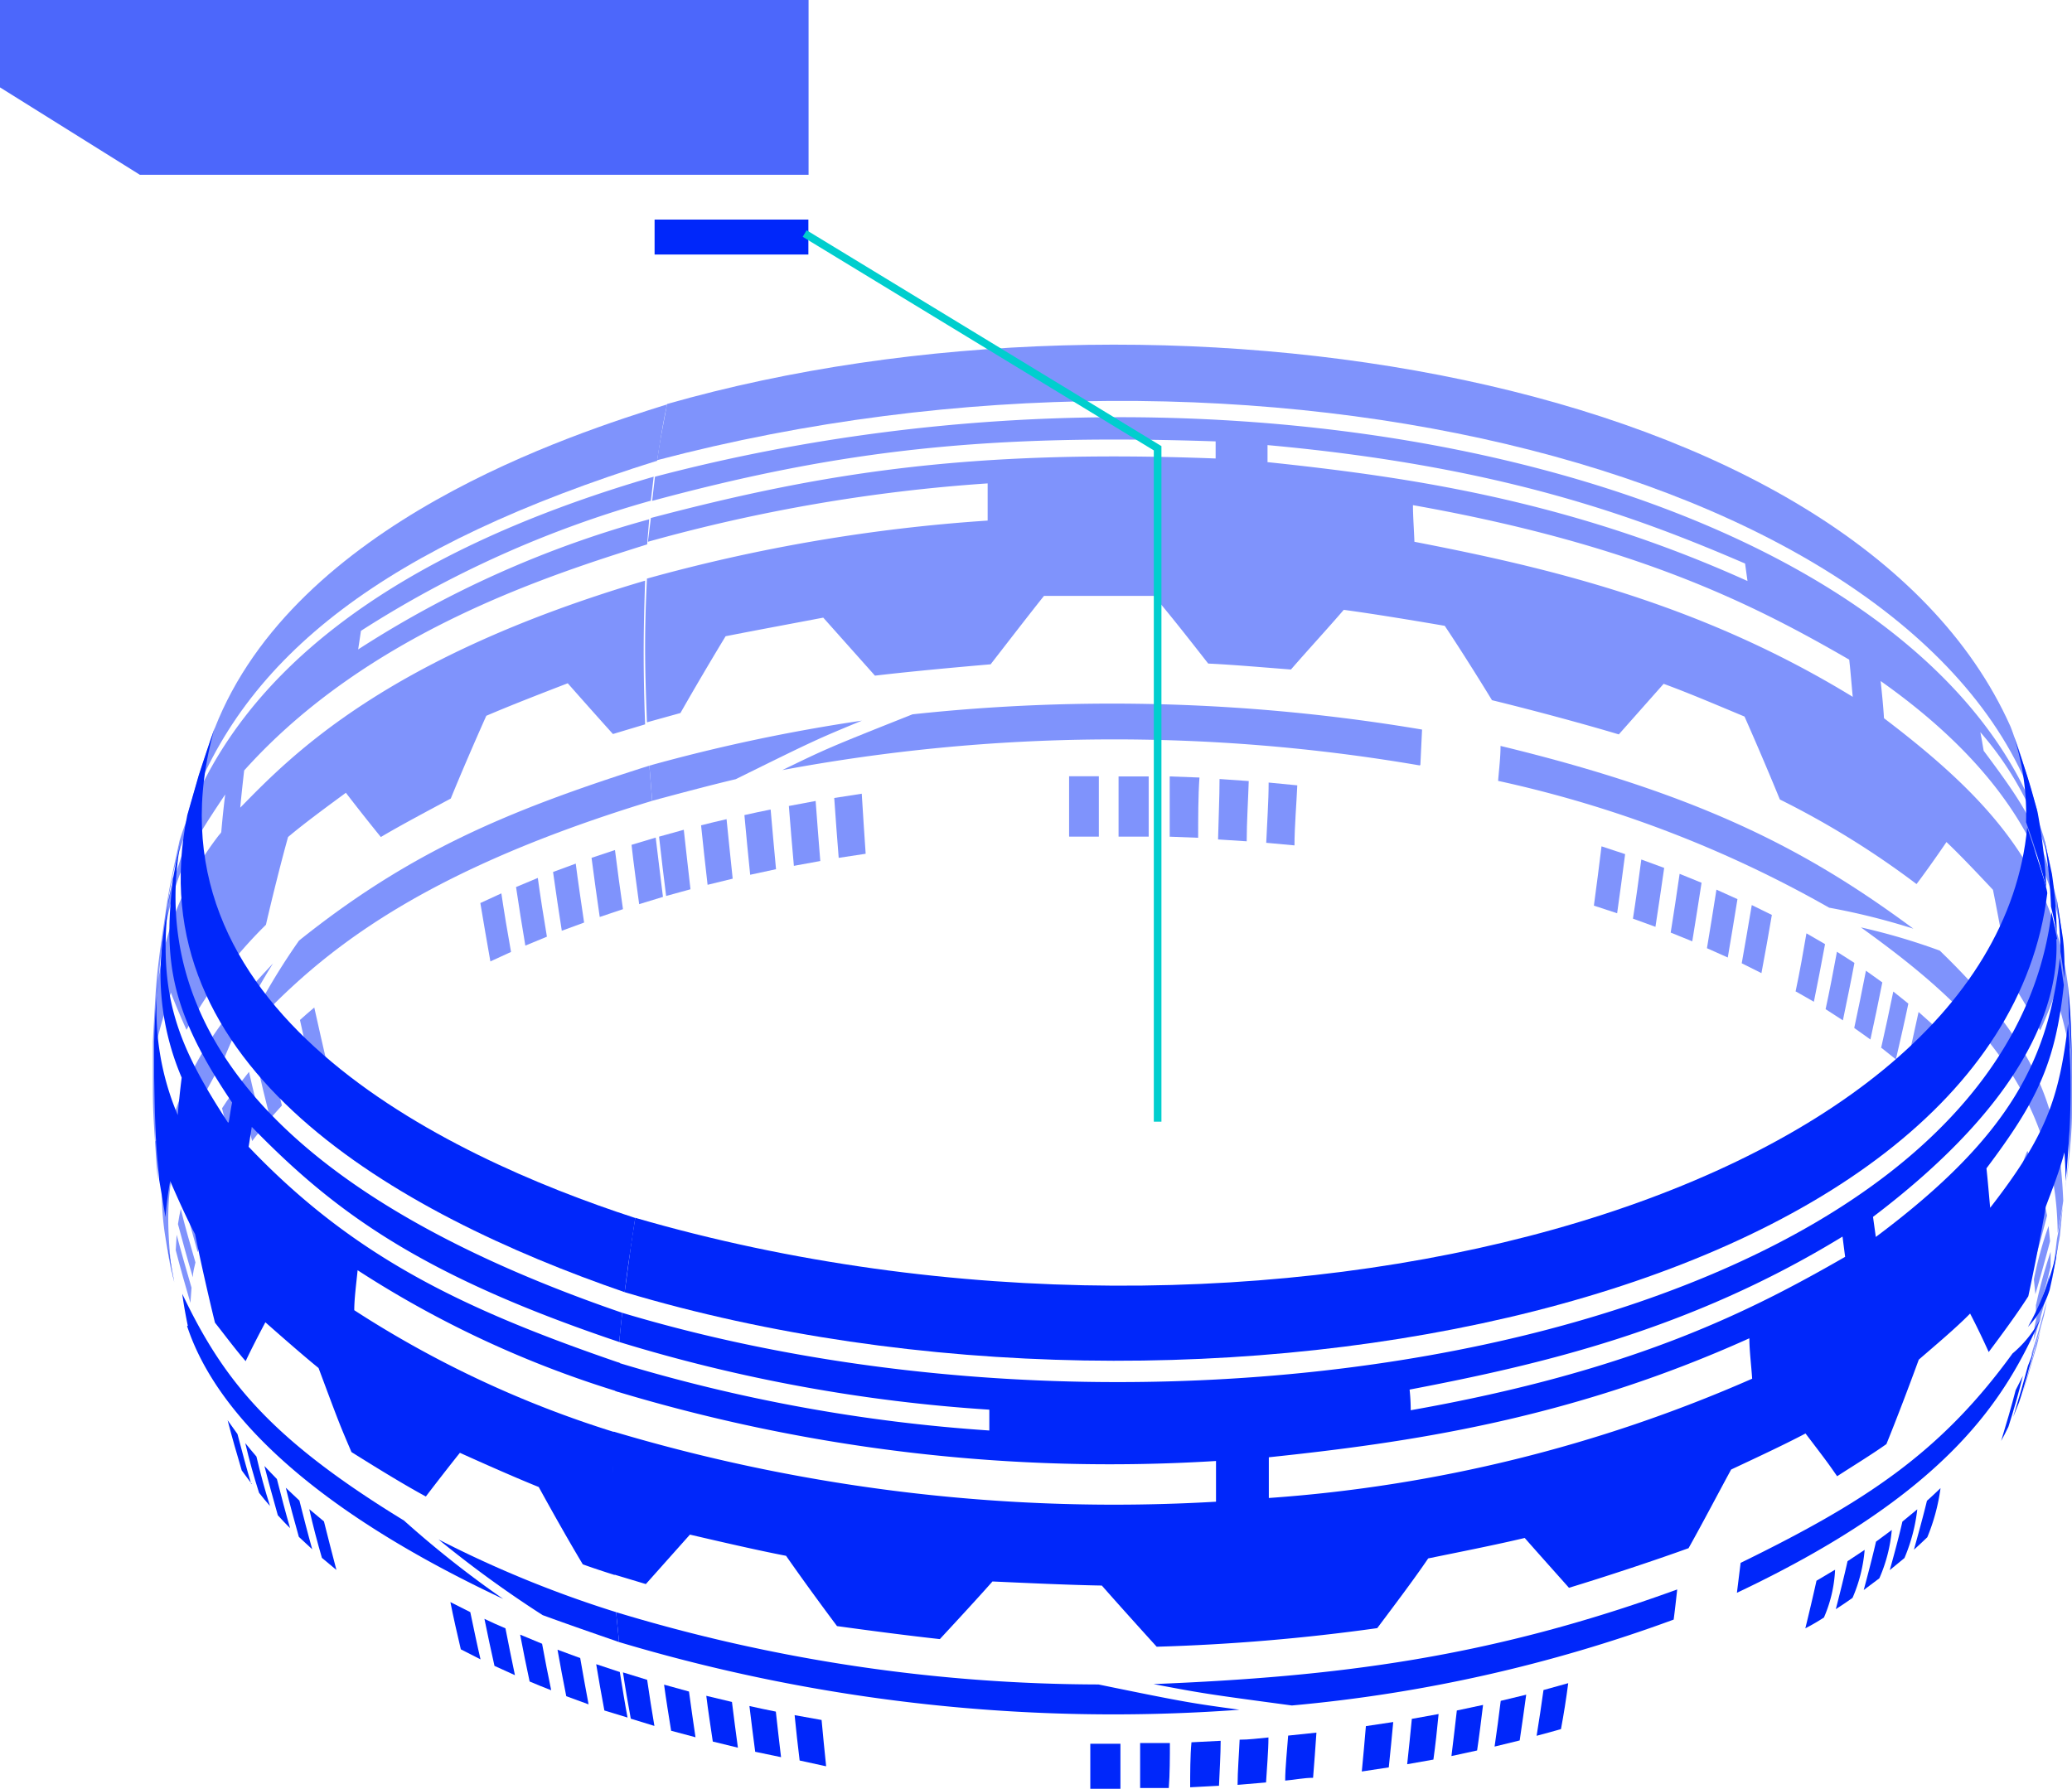 <?xml version="1.0" encoding="UTF-8"?> <svg xmlns="http://www.w3.org/2000/svg" viewBox="0 0 111.42 96.22"><defs><style>.cls-1,.cls-2{isolation:isolate;}.cls-2{opacity:0.5;}.cls-3,.cls-4{fill:#0027fa;}.cls-4{opacity:0.7;}.cls-5{fill:none;stroke:#00cece;stroke-miterlimit:10;stroke-width:0.41px;}</style></defs><g id="Слой_2" data-name="Слой 2"><g id="Object"><g class="cls-1"><g class="cls-2"><path class="cls-3" d="M35.34,24.75c32.23-8.5,68.31.73,74.24,19l-.06-.25c-.88-3-.88-3-1.41-4.43-8.49-19-45.8-24.9-72.24-17.34-.38,2-.38,2-.53,3"></path><path class="cls-3" d="M76.06,29.14c7,1.36,15.24,3.24,23.57,8.34-.06-.6-.12-1.4-.19-2-5-2.89-11.3-6.15-23.46-8.31,0,.59.06,1.38.08,2M68.2,24.86c7.38.78,16.06,2,25.77,6.39l-.13-.94c-5.76-2.48-13-5.22-25.68-6.37l0,.92M35.07,26.93l.15-1.29c32.61-8.59,68.91.86,74.7,19.44l.42,1.9a17.27,17.27,0,0,0-3.85-7.6c.07.33.12.66.18,1,2.56,3.42,3,4.32,3.93,8l.3,1.92c-.61-2.79-1.74-8-9.77-13.67.07.66.14,1.33.18,2,5.53,4.2,9.11,8.08,9.9,14.44.21,3.1.21,3.16.21,4.86l0,1.9c0,.88-.09,1.76-.17,2.63V61.36c.05-1.48.07-3.46.05-4.94-.21-.89-.48-2.08-.78-3-.22.62-.54,1.42-.81,2-.48-.84-1.12-2-1.67-2.76-.23-1.45-.58-3.37-.87-4.8-.74-.79-1.72-1.83-2.5-2.57-.47.69-1.11,1.6-1.61,2.26A46.57,46.57,0,0,0,95.71,43c-.55-1.35-1.31-3.13-1.9-4.46-1.3-.54-3-1.27-4.35-1.76l-2.41,2.72c-2-.6-4.77-1.34-6.82-1.84-.75-1.23-1.77-2.85-2.54-4-1.63-.28-3.8-.64-5.43-.86-.86,1-2,2.24-2.84,3.21-1.33-.1-3.11-.26-4.45-.32-.86-1.1-2-2.56-2.92-3.64-1.77,0-4.14,0-5.91,0-.87,1.09-2,2.56-2.87,3.68-1.86.16-4.36.39-6.22.61l-2.78-3.12c-1.57.3-3.68.69-5.25,1-.75,1.23-1.72,2.88-2.43,4.13l-1.8.5c-.09-2.37-.17-4.42,0-7.73A90.72,90.72,0,0,1,53.11,28c0-.59,0-1.37,0-2a90.18,90.18,0,0,0-18.27,3.14L35,27.86c9.18-2.42,17.09-3.71,30.37-3.2,0-.31,0-.61,0-.92-12.11-.41-20,.42-30.26,3.19"></path><path class="cls-3" d="M110.65,66.32q.18-.87.3-1.74c-.21-4.87-1.3-8.28-6.64-13.45a33.93,33.93,0,0,0-4.24-1.25c5.08,3.66,10.5,8.25,10.58,16.44"></path><path class="cls-3" d="M80.56,42a63.24,63.24,0,0,1,17.8,6.82,36.63,36.63,0,0,1,4.53,1.13c-5.53-4.09-11.18-7.16-22.2-9.83,0,.62-.08,1.25-.13,1.88"></path><path class="cls-3" d="M35.07,43.07c1.34-.36,3.13-.84,4.49-1.16,4.24-2.09,4.32-2.13,6.79-3.15a93.4,93.4,0,0,0-11.43,2.42l.15,1.89"></path><path class="cls-3" d="M76.38,41.13l.09-1.89a100.22,100.22,0,0,0-27.4-.82c-4.53,1.8-4.61,1.84-7,3a97.16,97.16,0,0,1,34.28-.25"></path><path class="cls-3" d="M109.48,70.17c0,.26,0,.52,0,.79.3-.94.56-1.88.79-2.83,0-.27,0-.54,0-.8a25.38,25.38,0,0,0-.78,2.84"></path><path class="cls-3" d="M109.37,68.81l.08.8c.25-.85.57-2,.79-2.85l-.08-.82a20.69,20.69,0,0,0-.79,2.87"></path><path class="cls-3" d="M109.13,67.46l.16.79c.25-.86.57-2,.79-2.87l-.17-.81a16.48,16.48,0,0,0-.78,2.89"></path><path class="cls-3" d="M108.75,66.13l.24.78c.25-.86.57-2,.78-2.89-.07-.27-.15-.53-.24-.8a13.94,13.94,0,0,0-.78,2.91"></path><path class="cls-3" d="M108.25,64.83c.11.25.21.51.31.77.24-.88.56-2,.78-2.92-.1-.26-.21-.52-.32-.78a10.67,10.67,0,0,0-.77,2.93"></path><path class="cls-3" d="M102.49,57.43c.25.22.5.44.74.67.22-.91.5-2.13.69-3l-.75-.67c-.2.91-.46,2.13-.68,3"></path><path class="cls-3" d="M101.15,56.34l.8.64c.21-.91.49-2.13.67-3l-.81-.65c-.19.92-.45,2.15-.66,3.06"></path><path class="cls-3" d="M99.71,55.29l.87.62c.2-.92.46-2.14.64-3.07l-.88-.63c-.18.93-.43,2.16-.63,3.08"></path><path class="cls-3" d="M98.17,54.28l.93.6c.19-.93.45-2.16.62-3.09l-.94-.6c-.17.93-.41,2.17-.61,3.09"></path><path class="cls-3" d="M96.54,53.31l1,.57c.19-.93.43-2.17.6-3.1l-1-.58c-.17,1-.36,2.07-.58,3.11"></path><path class="cls-3" d="M93.66,51.81l1.06.53c.18-.94.4-2.19.56-3.13l-1.08-.53c-.16.94-.37,2.19-.54,3.13"></path><path class="cls-3" d="M91.79,51l1.12.5c.16-.94.37-2.2.52-3.14l-1.13-.51c-.15.95-.35,2.21-.51,3.15"></path><path class="cls-3" d="M89.84,50.16l1.16.47c.16-1,.36-2.21.5-3.15L90.32,47c-.14,1-.33,2.21-.48,3.16"></path><path class="cls-3" d="M87.81,49.41l1.21.44c.15-1,.34-2.22.47-3.17l-1.23-.45c-.13,1-.3,2.23-.45,3.18"></path><path class="cls-3" d="M85.71,48.71l1.25.41c.14-1,.31-2.23.43-3.18l-1.27-.42c-.12,1-.28,2.23-.41,3.19"></path><path class="cls-3" d="M68.09,45.33l1.52.14c0-1,.11-2.26.15-3.23l-1.54-.15c0,1-.09,2.27-.13,3.24"></path><path class="cls-3" d="M65.5,45.15l1.54.1c0-1,.08-2.27.11-3.24l-1.57-.11c0,1-.06,2.27-.08,3.25"></path><path class="cls-3" d="M62.86,45l1.57.06c0-1,0-2.27.07-3.24l-1.6-.06c0,1,0,2.27,0,3.24"></path><path class="cls-3" d="M60.18,45h1.59c0-1,0-2.27,0-3.24l-1.08,0h-.54V45"></path><path class="cls-3" d="M57.51,45l1.58,0c0-1,0-2.27,0-3.25l-1.6,0c0,1,0,2.27,0,3.24"></path><path class="cls-3" d="M45.1,46.14l1.45-.22c-.07-1-.15-2.26-.21-3.23l-1.48.23c.07,1,.16,2.25.24,3.22"></path><path class="cls-3" d="M42.69,46.57l1.42-.26c-.08-1-.18-2.26-.25-3.23l-1.44.27c.08,1,.18,2.25.27,3.22"></path><path class="cls-3" d="M40.34,47.05l1.39-.3c-.09-1-.21-2.25-.29-3.21-.48.1-.95.19-1.41.3.09,1,.21,2.25.31,3.21"></path><path class="cls-3" d="M38.05,47.59l1.35-.33c-.1-1-.24-2.24-.33-3.2-.46.1-.92.22-1.37.33.1,1,.24,2.24.35,3.2"></path><path class="cls-3" d="M35.82,48.19l1.31-.36c-.11-1-.26-2.24-.36-3.2L35.44,45c.11,1,.26,2.24.38,3.19"></path><path class="cls-3" d="M35.34,24.75c.32-2,.32-2,.53-3-5,1.57-20,6.33-24.33,17.44-.26.76-.61,1.76-.85,2.53l-.62,2.16c3-8.67,10.77-14.56,25.27-19.1"></path><path class="cls-3" d="M11.9,44.73c.06-.69.13-1.36.21-2-2,3-2.63,4.06-3.34,7.72l-.1.75-.21,2a16.21,16.21,0,0,1,3.32-8.29s.1-.1.12-.16M10,45.19l.18-1c-.29.87-.7,2-.9,2.92l-.26,1.36c.26-1,.71-2.29,1-3.28M8.49,61.25c0,.66,0,1.55,0,2.21l-.06-.66c-.21-3.1-.21-3.16-.21-4.88l0-1.9c.17-3.11.17-3.17.38-4.86.44-3.06.45-3.12.8-4.78l.26-1.18c2.81-8.87,11.38-15.45,25.49-19.56l-.15,1.29a57.6,57.6,0,0,0-15.59,7l-.15,1a56,56,0,0,1,15.65-7l-.11,1.35c-5.23,1.65-15,4.72-21.67,12.16-.07.61-.16,1.42-.21,2,2.76-2.83,7.89-8.11,21.77-12.21-.07,2.23-.13,4.16,0,7.73l-1.73.52c-.73-.81-1.7-1.9-2.43-2.73-1.32.51-3.08,1.19-4.38,1.75-.59,1.32-1.36,3.1-1.91,4.45-1.13.61-2.65,1.41-3.76,2.07-.58-.71-1.33-1.66-1.88-2.38-.95.7-2.21,1.62-3.11,2.38-.39,1.4-.86,3.29-1.19,4.72a24.34,24.34,0,0,0-4.27,5.65c-.27-.59-.61-1.39-.84-2-.27.88-.65,2-.83,3,0,1.48,0,3.46,0,5"></path><path class="cls-3" d="M35.07,43.07l-.15-1.89c-7.6,2.41-12.86,4.62-18.84,9.41a35,35,0,0,0-3,5.15c3.65-4,8.66-8.61,22-12.67"></path><path class="cls-3" d="M12,57.06a33.88,33.88,0,0,1,2.68-5.24c-2.4,2.56-6.86,7.31-5.82,14.51l.21,1.28.19,1c-.64-5.43.14-6.86,2.74-11.6"></path><path class="cls-3" d="M34.37,48.63l1.28-.39c-.12-1-.28-2.23-.39-3.19l-1.3.39c.11,1,.28,2.23.41,3.19"></path><path class="cls-3" d="M32.25,49.32l1.25-.42c-.14-.95-.31-2.22-.43-3.18l-1.26.42c.13,1,.3,2.23.44,3.18"></path><path class="cls-3" d="M30.21,50.06l1.2-.44c-.14-.95-.33-2.22-.45-3.17l-1.22.45c.14,1,.32,2.22.47,3.16"></path><path class="cls-3" d="M28.25,50.86l1.16-.48c-.16-.94-.36-2.21-.49-3.16l-1.17.49c.14.95.34,2.21.5,3.15"></path><path class="cls-3" d="M26.37,51.71l1.11-.51c-.17-.94-.38-2.2-.52-3.15l-1.13.52c.16.94.37,2.2.54,3.14"></path><path class="cls-3" d="M16.82,57.85l.76-.66c-.21-.92-.49-2.13-.68-3-.26.22-.52.44-.77.67.2.91.47,2.13.69,3"></path><path class="cls-3" d="M15.62,59c.23-.23.46-.46.7-.68-.22-.91-.51-2.12-.7-3-.24.22-.48.45-.71.69.21.9.48,2.11.71,3"></path><path class="cls-3" d="M14.53,60.16l.63-.7c-.22-.9-.51-2.1-.71-3l-.64.71c.2.9.49,2.1.72,3"></path><path class="cls-3" d="M13.56,61.37l.56-.72c-.23-.9-.53-2.09-.73-3l-.57.73c.21.9.5,2.09.74,3"></path><path class="cls-3" d="M12.7,62.61l.49-.74c-.23-.89-.54-2.08-.74-3-.18.24-.35.49-.51.74.22.9.52,2.08.76,3"></path><path class="cls-3" d="M11.56,64.7l.37-.76c-.24-.88-.56-2-.77-2.94l-.38.78c.22.88.53,2,.78,2.92"></path><path class="cls-3" d="M11,66l.3-.78c-.25-.87-.57-2-.78-2.91-.11.26-.21.52-.31.79.23.87.54,2,.79,2.9"></path><path class="cls-3" d="M10.63,67.35c.07-.27.14-.53.22-.8-.25-.86-.57-2-.79-2.89-.08.26-.15.53-.22.8.23.87.54,2,.79,2.89"></path><path class="cls-3" d="M10.37,68.7c0-.27.08-.53.14-.8-.25-.86-.58-2-.79-2.88-.06.27-.11.55-.15.82.23.86.54,2,.8,2.86"></path><path class="cls-3" d="M10.24,70.08l.06-.82c-.25-.85-.58-2-.8-2.85l-.05.83c.22.86.54,2,.79,2.84"></path><path class="cls-3" d="M111.19,62.76c.06-.73.14-1.71.18-2.45-.05.75-.1,1.74-.16,2.48l-.08.79.06-.82"></path><path class="cls-3" d="M110.61,66.65l-.26,2.13.22-1.17.2-1.16.15-1.54c-.09.58-.2,1.16-.31,1.74"></path><path class="cls-3" d="M109,74.11l-.23.79.08-.23c.2-.7.49-1.63.69-2.34l.16-.62c-.2.72-.48,1.68-.7,2.4"></path><path class="cls-3" d="M109.26,72.76c0,.26-.09.53-.15.8.25-.83.58-2,.8-2.79q.09-.4.15-.81c-.23.94-.5,1.87-.8,2.8"></path><path class="cls-3" d="M109.4,71.39c0,.27,0,.54-.07.81.26-.84.58-2,.81-2.81l.06-.83c-.23.85-.65,2-.8,2.83"></path></g><g class="cls-1"><path class="cls-3" d="M109.52,43.49l.06.25a29.73,29.73,0,0,1,.46,4c-.31-1.18-.67-2.36-1.09-3.52a13.67,13.67,0,0,0-.84-5.15c1,2.89,1,2.95,1.41,4.43"></path><path class="cls-3" d="M111.42,57.9c-.06-3.11-.06-3.17-.21-4.86l.05,1.68c.1,1.21.16,2.43.16,3.66,0,.47,0,.95,0,1.42l0-1.9m-.52-7.63-.3-1.92c.08.85.2,2,.2,2.84.08.48.15,1,.22,1.45,0-.71,0-1.67-.12-2.37M110.34,47l-.42-1.9a28.19,28.19,0,0,1,.37,3.66c.12.48.22.95.31,1.43a24.22,24.22,0,0,0-.26-3.19"></path><path class="cls-3" d="M33.59,69.5C21.33,65.27,7.3,57.38,10.07,43.85l.62-2.16c.25-.76.58-1.78.85-2.53-4.28,15.08,12.33,23,22.62,26.35-.4,2.64-.4,2.64-.57,4"></path><path class="cls-3" d="M9.59,60.05a14.46,14.46,0,0,1-1.13-6.87l.21-2,.1-.75a14.15,14.15,0,0,0,1,7.53c-.09.7-.16,1.4-.22,2.11m2.71.31C9.59,56.28,8.47,53.6,9.06,48.47l.26-1.36c-.54,4.5-.22,7.19,3.16,12.19-.07.35-.12.71-.18,1.06m21,11.82c.05-.52.1-1,.16-1.57C11.3,63,8.33,52.57,9.73,45.2l-.26,1.18c-.57,3-.59,3.09-.8,4.78-.31,3.09-.32,3.15-.38,4.86l0,1.9c.06,3.12.07,3.18.21,4.88l.06.66.34,2a18.38,18.38,0,0,1,.25-1.94c.38.87.88,2,1.34,2.86.29,1.43.72,3.34,1.07,4.76.5.63,1.13,1.48,1.65,2.07.3-.64.73-1.47,1.06-2.09.85.75,2,1.76,2.86,2.46,1.12,3,1.12,3,1.77,4.52,1.18.74,2.76,1.72,4,2.39.54-.71,1.27-1.65,1.83-2.35,1.26.57,2.95,1.32,4.24,1.84.69,1.26,1.63,2.93,2.37,4.16q.84.3,1.71.57c-.09-2.22-.17-4.13,0-7.68a56.52,56.52,0,0,1-14-6.56c0-.65.12-1.51.18-2.15a55.7,55.7,0,0,0,14,6.53c0-.51.07-1,.11-1.54C24.88,70.41,19,67.59,13.37,61.68c.06-.36.11-.71.17-1.07,4.47,4.6,9.13,8,19.76,11.57"></path><polyline class="cls-3" points="9.37 68.96 9.3 68.66 9.11 67.61 8.89 66.33 9.06 67.24 9.37 68.96"></polyline><path class="cls-3" d="M33.29,88.32c-1.24-.43-2.89-1-4.11-1.45a60,60,0,0,1-5.6-4.07,60,60,0,0,0,9.55,3.91l.16,1.61"></path><path class="cls-3" d="M10.1,71.31c-.12-.57-.22-1.14-.3-1.72C12,74.2,14.48,77.35,21.72,81.78A54.89,54.89,0,0,0,27.06,86c-12-5.63-15.83-11.1-17-14.68"></path><path class="cls-3" d="M13.54,79.82,13,79.09c-.24-.8-.55-1.88-.76-2.7l.53.74c.21.81.5,1.89.74,2.69"></path><path class="cls-3" d="M14.52,81c-.21-.23-.4-.47-.59-.71-.28-.87-.53-1.77-.74-2.67q.29.36.6.72c.21.9.45,1.79.73,2.66"></path><path class="cls-3" d="M15.6,82.19c-.23-.22-.44-.45-.66-.69-.22-.79-.52-1.85-.72-2.65.22.23.44.47.67.7.2.79.48,1.86.71,2.64"></path><path class="cls-3" d="M16.79,83.33l-.72-.67c-.22-.78-.51-1.84-.7-2.64l.73.69c.2.79.47,1.84.69,2.62"></path><path class="cls-3" d="M18.09,84.44l-.78-.65c-.25-.86-.48-1.73-.68-2.62l.79.66c.2.78.46,1.83.67,2.61"></path><path class="cls-3" d="M25.84,89.25l-1.06-.54c-.18-.76-.41-1.77-.56-2.54l1.07.54c.16.76.37,1.78.55,2.54"></path><path class="cls-3" d="M27.69,90.1l-1.1-.5c-.17-.76-.39-1.77-.54-2.53.37.18.75.35,1.13.51.15.76.35,1.77.51,2.52"></path><path class="cls-3" d="M29.64,90.91c-.4-.15-.78-.31-1.16-.47-.16-.75-.37-1.76-.51-2.52l1.18.49c.14.75.33,1.75.49,2.5"></path><path class="cls-3" d="M31.65,91.67l-1.2-.44c-.15-.75-.34-1.75-.47-2.5l1.22.45c.13.75.31,1.75.45,2.49"></path><path class="cls-3" d="M33.75,92.38,32.5,92c-.14-.75-.32-1.74-.44-2.49l1.27.42c.12.74.28,1.74.42,2.48"></path><path class="cls-3" d="M110.09,48.05c-2.68,22-45.37,30.77-76.5,21.45.35-2.63.35-2.63.57-4,33.81,9.82,73-1.17,74.85-21,.4,1.2,1.06,3.2,1.08,3.53"></path><path class="cls-3" d="M94.23,74.15a78.17,78.17,0,0,1-26,6.42c0-.66,0-1.54,0-2.19,7.39-.78,16.09-2,25.84-6.4,0,.65.11,1.52.15,2.17m5-6.55c-5,2.87-11.26,6.11-23.36,8.25q0-.55-.06-1.11c7-1.34,15.05-3.19,23.28-8.23l.14,1.09m11.4-17.11-.3-1.43C107.64,71.22,64.74,80,33.46,70.61c-.06.53-.11,1-.16,1.57a86.78,86.78,0,0,0,19.9,3.64c0,.37,0,.75,0,1.12a89,89,0,0,1-20-3.66c0,.52-.08,1-.11,1.54a91.83,91.83,0,0,0,32.3,3.76l0,2.19A94.07,94.07,0,0,1,33,77c-.09,2.74-.13,4.62,0,7.68l1.73.52,2.37-2.66c1.55.36,3.61.84,5.17,1.14.8,1.15,1.9,2.66,2.74,3.78,1.66.23,3.87.52,5.53.7.86-.93,2-2.16,2.83-3.1,1.77.08,4.12.19,5.88.22.88,1,2.06,2.31,2.95,3.29a107.85,107.85,0,0,0,11.86-1C74.89,86.46,76,85,76.8,83.82c1.56-.32,3.64-.73,5.19-1.1.71.81,1.67,1.88,2.38,2.68,1.94-.59,4.52-1.44,6.43-2.13.71-1.26,1.62-3,2.29-4.23,1.21-.57,2.83-1.32,4-1.94,1.18,1.55,1.2,1.58,1.7,2.3.8-.52,1.88-1.18,2.65-1.73.55-1.35,1.24-3.17,1.74-4.54.84-.73,2-1.7,2.76-2.48.32.61.72,1.44,1,2.07.66-.88,1.54-2.07,2.13-3,.31-1.44.69-3.37.94-4.82.32-.86.77-2,1-2.92a17.41,17.41,0,0,1,.06,1.91l0-.3.08-.79c.05-.74.13-1.73.16-2.48a45.44,45.44,0,0,0-.1-5.26c-.48,4-1.16,6-4.19,9.9-.06-.63-.13-1.49-.2-2.12,2.68-3.57,3.71-5.6,4.16-9.86l-.21-1.45c-.65,5.3-2.48,9.46-9.9,15l-.15-1.08c8.47-6.42,10-11.66,9.86-14.92"></path><path class="cls-3" d="M33.29,88.32l-.16-1.61A89.82,89.82,0,0,0,59.07,90.6c4.87,1,5,1,7.58,1.36a92.72,92.72,0,0,1-33.36-3.64"></path><path class="cls-3" d="M90,87.11a80.23,80.23,0,0,1-20.53,4.62c-4.62-.62-4.8-.65-7.44-1.15,9.85-.4,18-1.4,28.16-5.09-.06.55-.12,1.09-.19,1.62"></path><path class="cls-3" d="M110.57,67.61l-.22,1.17-.13.59a5.09,5.09,0,0,1-1.17,2,14.83,14.83,0,0,0,1.72-5l-.2,1.16"></path><path class="cls-3" d="M93.4,85.68l.2-1.62c6.64-3.25,10.72-5.88,14.62-11.26a6.22,6.22,0,0,0,1.57-2c-1.9,4.34-4.88,9.42-16.39,14.87"></path><path class="cls-3" d="M35.19,92.83l-1.27-.39c-.14-.75-.31-1.74-.42-2.49l1.3.4c.11.75.26,1.74.39,2.48"></path><path class="cls-3" d="M37.4,93.44l-1.31-.35c-.12-.74-.28-1.73-.38-2.48l1.34.37c.1.74.24,1.73.35,2.46"></path><path class="cls-3" d="M39.68,94l-1.35-.33c-.11-.74-.26-1.72-.35-2.46l1.38.33c.09.74.22,1.72.32,2.46"></path><path class="cls-3" d="M42,94.51l-1.39-.29c-.1-.74-.22-1.72-.31-2.46.47.11.94.2,1.42.3.08.73.19,1.71.28,2.45"></path><path class="cls-3" d="M44.42,95,43,94.69c-.09-.73-.2-1.71-.27-2.44l1.45.26c.07.73.16,1.71.24,2.44"></path><path class="cls-3" d="M60.22,96.21c-.41,0-.83,0-1.24,0h-.35c0-.73,0-1.7,0-2.42h1.62c0,.73,0,1.7,0,2.42"></path><path class="cls-3" d="M62.87,96.17l-1.56,0c0-.72,0-1.69,0-2.42l1.6,0c0,.73,0,1.69-.06,2.42"></path><path class="cls-3" d="M65.5,96.05,64,96.13c0-.73,0-1.69.07-2.42l1.57-.08c0,.73-.06,1.7-.09,2.42"></path><path class="cls-3" d="M68.08,95.87,66.55,96c0-.73.08-1.7.11-2.43.52,0,1-.07,1.55-.12,0,.73-.09,1.7-.13,2.43"></path><path class="cls-3" d="M70.61,95.62c-.5,0-1,.11-1.5.15,0-.72.11-1.7.16-2.42l1.52-.16c-.05.73-.12,1.7-.18,2.43"></path><path class="cls-3" d="M74.68,95.06l-1.45.22c.07-.73.16-1.7.22-2.44l1.47-.22c-.07.73-.16,1.71-.24,2.44"></path><path class="cls-3" d="M77.08,94.64l-1.41.25c.08-.73.18-1.71.25-2.44l1.44-.26c-.08.84-.17,1.66-.28,2.45"></path><path class="cls-3" d="M79.43,94.15l-1.38.3c.09-.74.21-1.72.29-2.45l1.41-.3c-.09.74-.21,1.72-.32,2.45"></path><path class="cls-3" d="M81.72,93.61l-1.35.33c.11-.74.24-1.72.33-2.46l1.37-.33c-.1.74-.24,1.72-.35,2.46"></path><path class="cls-3" d="M83.94,93c-.43.12-.87.25-1.31.36.12-.74.27-1.72.37-2.46l1.33-.37c-.11.85-.24,1.67-.39,2.47"></path><path class="cls-3" d="M98.08,87c-.31.2-.63.39-1,.58.19-.77.43-1.79.6-2.56.33-.19.65-.39,1-.59A7.24,7.24,0,0,1,98.08,87"></path><path class="cls-3" d="M99.62,85.94c-.29.21-.59.41-.9.61.2-.78.46-1.81.63-2.58l.92-.61a8.16,8.16,0,0,1-.65,2.58"></path><path class="cls-3" d="M101.06,84.89l-.84.63c.21-.78.48-1.81.66-2.6l.85-.63a8.3,8.3,0,0,1-.67,2.6"></path><path class="cls-3" d="M102.41,83.8l-.79.65c.22-.78.5-1.82.68-2.61l.8-.66a9.36,9.36,0,0,1-.69,2.62"></path><path class="cls-3" d="M103.64,82.68c-.23.22-.47.45-.72.67.22-.79.51-1.84.7-2.63.25-.22.49-.45.73-.68a10.61,10.61,0,0,1-.71,2.64"></path><path class="cls-3" d="M108,76.74c-.12.25-.25.51-.39.76.25-.82.57-1.9.78-2.73l.39-.77c-.23.93-.49,1.84-.78,2.74"></path><path class="cls-3" d="M108.57,75.43l-.31.78c.25-.82.57-1.92.79-2.75l.31-.78c-.23.83-.51,1.94-.79,2.75"></path><path class="cls-3" d="M109.68,71.71l-.16.62c-.21.71-.47,1.64-.69,2.34.22-.76.52-1.77.72-2.54.08-.27.16-.53.23-.8l-.1.38"></path></g></g><polygon class="cls-4" points="0 0 0 4.7 7.52 9.4 43.48 9.4 43.48 0 0 0"></polygon><rect class="cls-3" x="35.2" y="11.81" width="8.27" height="1.88"></rect><polyline class="cls-5" points="43.27 12.56 62.25 24.11 62.25 60.33"></polyline></g></g></svg> 